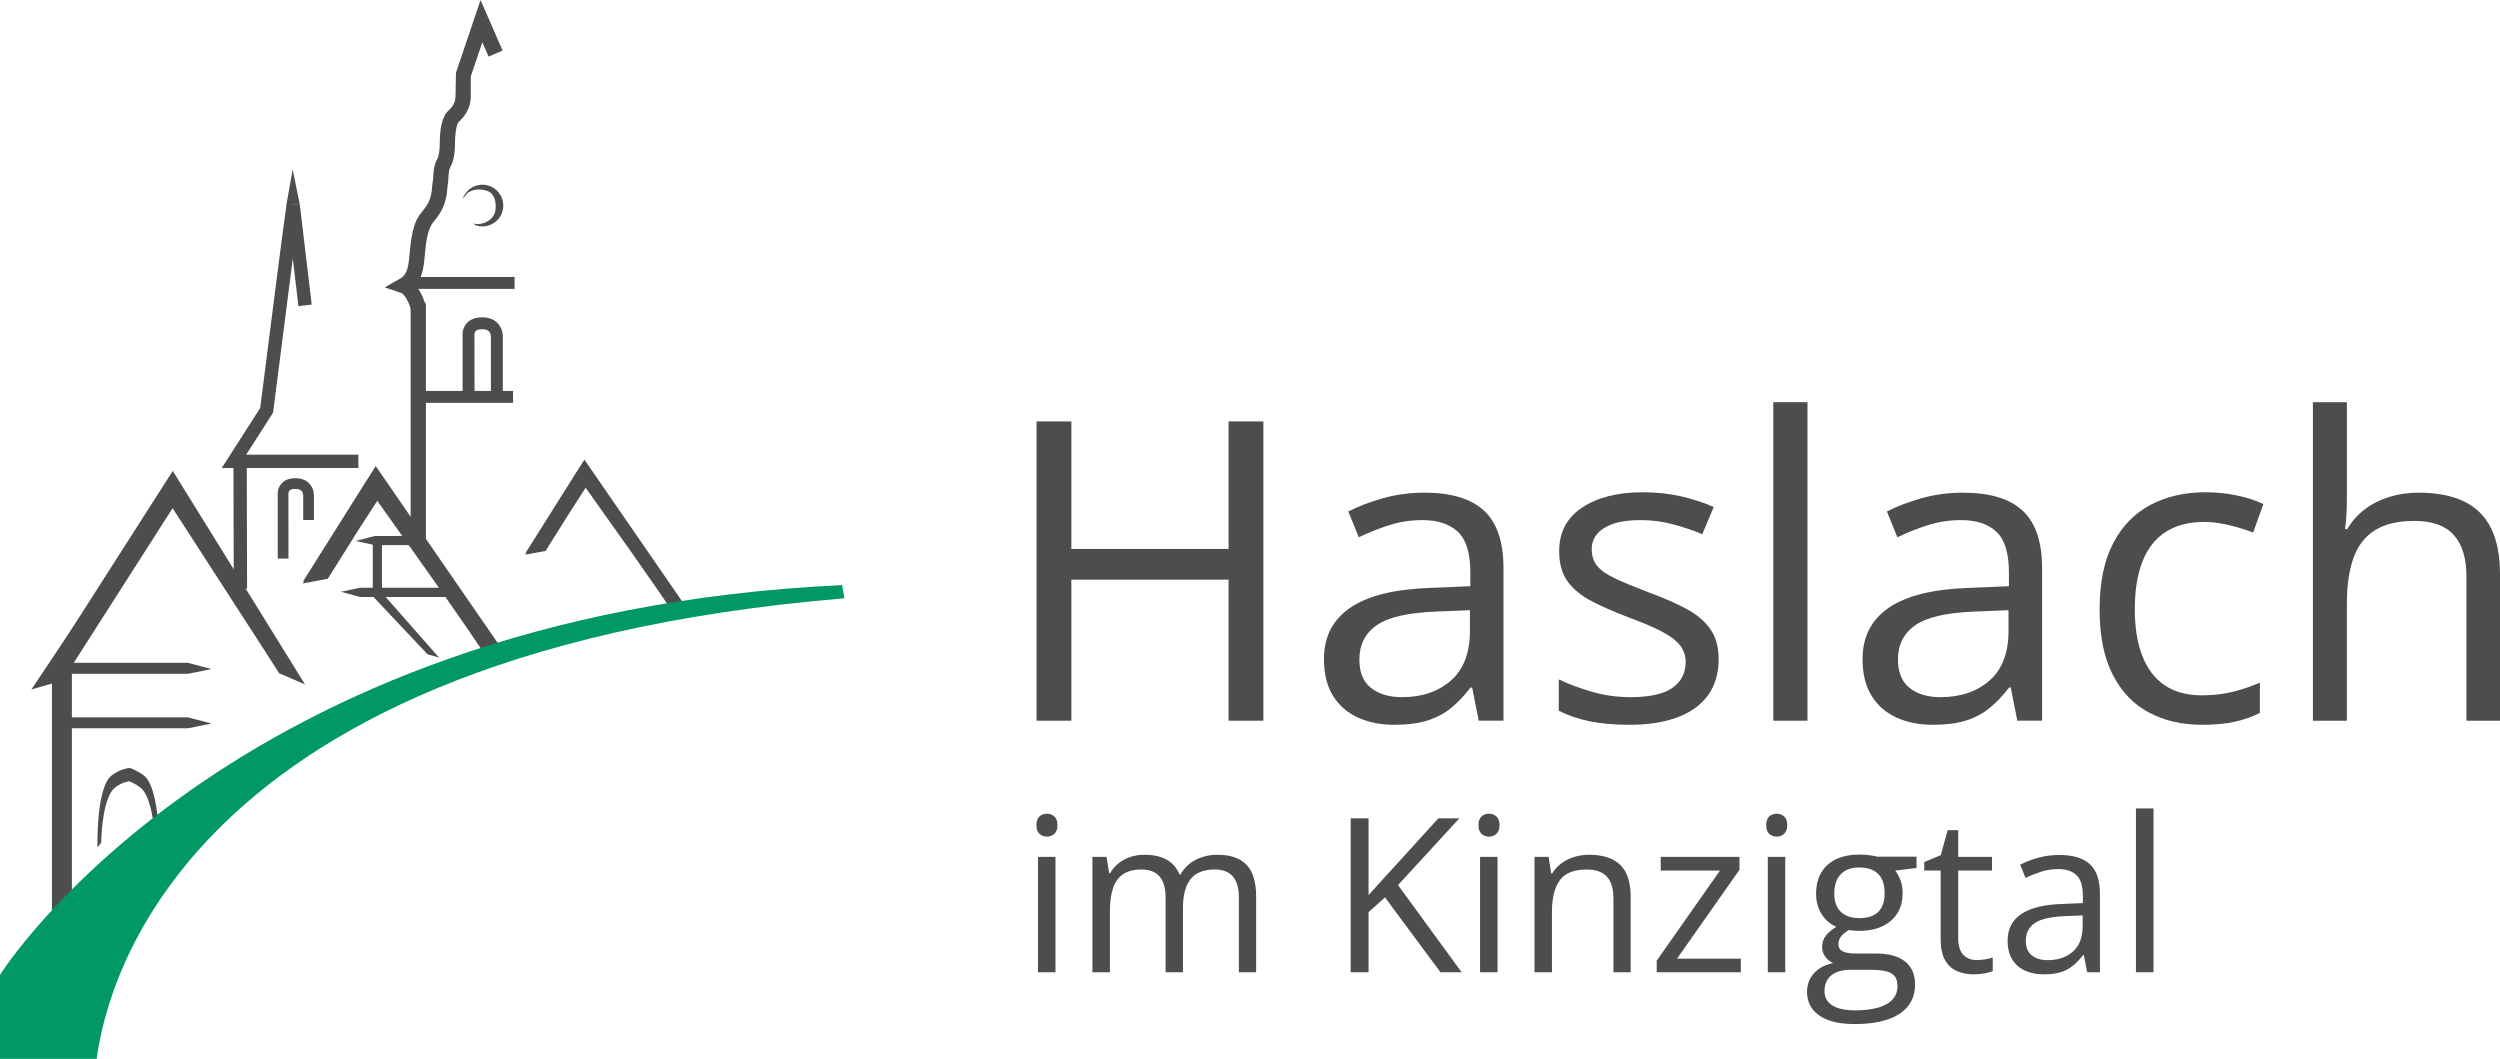 <?xml version="1.0" encoding="UTF-8"?><svg id="Ebene_1" xmlns="http://www.w3.org/2000/svg" viewBox="0 0 391.432 165.787"><defs><style>.cls-1{isolation:isolate;}.cls-2{fill:#009864;}.cls-2,.cls-3{stroke-width:0px;}.cls-3{fill:#4d4d4d;}</style></defs><rect class="cls-3" x="64.295" y="47.502" width="2.389" height="37.857"/><path class="cls-3" d="M56.115,73.275h-21.392l6.018-9.394c.382-3.027,3.82-30.101,4.13-31.946l2.067.049,1.864,15.702-2.079.246-.878-7.458c-1.228,9.469-3.037,23.695-3.061,23.902l-.028.236-4.209,6.574h17.568v2.088Z"/><rect class="cls-3" x="36.575" y="72.551" width="2.087" height="19.587" transform="translate(-.201 .092) rotate(-.14)"/><path class="cls-3" d="M45.169,87.462h-1.681v-9.857h0c-.008,0-.151-1.049.557-1.87.333-.396.985-.864,2.174-.864.942,0,1.689.282,2.214.836.755.797.724,1.827.719,1.942v3.772h-1.677v-3.816c0-.04.004-.471-.267-.747-.199-.205-.533-.306-.99-.306-.302,0-.7.044-.895.267-.214.244-.167.662-.167.664l.012,9.98Z"/><polygon class="cls-3" points="44.855 31.977 45.824 26.541 46.938 31.994 44.855 31.977"/><rect class="cls-3" x="63.838" y="43.368" width="16.73" height="1.864"/><path class="cls-3" d="M78.727,61.693h-1.864v-8.975c0-.038.004-.517-.302-.831-.214-.227-.588-.342-1.093-.342-.334,0-.783.054-1.002.308-.222.266-.179.717-.179.721l.012,9.007h-1.868v-8.863h0c-.008,0-.163-1.165.616-2.077.378-.439,1.101-.96,2.421-.96,1.049,0,1.872.314,2.456.93.843.886.807,2.029.803,2.158v8.923Z"/><polygon class="cls-3" points="14.631 98.7 12.56 96.534 4.913 107.951 9.312 106.685 14.631 98.7"/><polygon class="cls-3" points="56.369 92.026 53.377 92.654 56.369 93.471 70.535 93.471 70.535 92.026 56.369 92.026"/><polygon class="cls-3" points="29.436 114.028 33.109 113.289 29.436 112.319 8.522 112.319 8.522 114.028 29.436 114.028"/><polygon class="cls-3" points="29.436 105.497 33.109 104.755 29.436 103.781 8.522 103.781 8.522 105.497 29.436 105.497"/><rect class="cls-3" x="58.365" y="84.453" width="1.438" height="8.391"/><polygon class="cls-3" points="58.679 83.918 55.694 84.691 58.679 85.358 65.877 85.358 65.126 83.918 58.679 83.918"/><polygon class="cls-3" points="68.734 102.953 59.318 92.255 58.265 93.245 66.946 102.446 68.734 102.953"/><path class="cls-3" d="M76.147,102.835l2.647-.908-19.965-28.95-1.328,2.089-.147.231-.012-.012-.87,1.405-9.059,14.398.263-.191-.282.461,3.927-.737,4.483-7.146.008-.008s.008-.01.012-.028l3.243-5.024c15.092,21.137,17.08,24.42,17.08,24.42Z"/><path class="cls-3" d="M20.235,120.245c-.052.006-1.339.105-2.715,1.135-2.488,1.868-2.262,10.998-2.262,11.304l.588-.731c.012-1.963.41-7.335,2.194-8.669,1.041-.785,1.987-.928,2.182-.956.191.074.938.356,1.769.988,1.713,1.292,2.277,6.683,2.353,8.65l.565.076c-.008-.304-.008-8.822-2.393-10.624-1.093-.825-2.083-1.141-2.118-1.15"/><path class="cls-3" d="M78.624,33.233c.576-1.707-.338-3.563-2.051-4.138-.823-.278-1.713-.219-2.492.165-.783.39-1.367,1.061-1.638,1.886l.751-.932c.934-.626,1.987-.694,3.116-.314,1.121.381,1.419,1.798,1.268,2.977-.238,1.794-2.357,2.486-3.486,2.106l.394.296c1.701.576,3.566-.342,4.138-2.047Z"/><path class="cls-3" d="M105.533,96.15l2.138-.733-16.169-23.449-1.073,1.687-.123.189-.004-.01-.708,1.137-7.341,11.666.219-.157-.234.374,3.184-.596,3.633-5.787.012-.006s0-.01.004-.024l2.627-4.07c12.222,17.119,13.836,19.78,13.836,19.78Z"/><path class="cls-3" d="M64.339,48.416c-.267-.944-.954-2.361-1.57-2.568l-2.532-.847,2.309-1.324c.537-.304,1.268-.721,1.491-2.991l.071-.759c.243-2.51.489-5.107,1.928-6.691.008-.034.127-.177.243-.328.612-.785,1.304-1.675,1.395-3.865l.024-.189c.084-.41.103-.809.127-1.197.052-.846.107-1.804.656-2.796.19-.318.373-1.23.373-2.409,0-1.852.251-4.233,1.439-5.199.457-.455,1.029-1.08,1.029-2.222l.068-3.639L75.241,0l3.45,7.912-2.194.956-.978-2.242-1.809,5.346v3.061c0,2.178-1.196,3.38-1.772,3.957l-.159.135c-.215.226-.54,1.52-.54,3.329,0,.916-.091,2.603-.688,3.607-.266.479-.298,1.036-.341,1.735-.024.467-.06.944-.147,1.439-.143,2.894-1.2,4.247-1.9,5.144-.099.123-.19.242-.274.355-.986,1.107-1.197,3.301-1.395,5.421l-.08.773c-.183,1.862-.703,2.997-1.347,3.75.99,1.135,1.467,2.701,1.574,3.108l-2.301.63Z"/><rect class="cls-3" x="64.371" y="61.211" width="15.962" height="1.866"/><path class="cls-3" d="M11.256,104.235c.437-.69,13.53-21.173,15.768-24.667,16.082,24.842,16.678,25.843,16.678,25.843l4.058,1.751-20.709-33.433-1.332,2.079-17.588,27.515v48.188h3.124v-47.275Z"/><path class="cls-2" d="M132.203,93.68l-.342-2.067C35.359,96.092.004,152.63.004,152.63l-.004,13.156h15.132c1.053-7.236,9.205-63.146,117.071-72.107Z"/><g id="Haslach" class="cls-1"><g class="cls-1"><path class="cls-3" d="M197.809,112.842h-5.448v-22.084h-24.615v22.084h-5.449v-46.859h5.449v19.968h24.615v-19.968h5.448v46.859Z"/><path class="cls-3" d="M223.034,77.137c4.188,0,7.297.941,9.327,2.821,2.029,1.88,3.045,4.883,3.045,9.006v23.878h-3.878l-1.026-5.192h-.256c-.983,1.282-2.009,2.356-3.077,3.221s-2.303,1.518-3.702,1.955c-1.399.438-3.114.657-5.144.657-2.137,0-4.033-.374-5.689-1.122-1.656-.748-2.96-1.88-3.91-3.397-.951-1.517-1.427-3.44-1.427-5.769,0-3.504,1.389-6.196,4.167-8.077,2.777-1.88,7.008-2.906,12.692-3.077l6.058-.256v-2.147c0-3.034-.652-5.161-1.955-6.378-1.304-1.218-3.142-1.827-5.513-1.827-1.838,0-3.59.268-5.257.801-1.667.535-3.248,1.165-4.743,1.891l-1.635-4.039c1.581-.811,3.397-1.506,5.448-2.083,2.052-.577,4.21-.866,6.475-.866ZM230.149,95.535l-5.353.224c-4.38.171-7.468.887-9.263,2.147-1.795,1.261-2.692,3.045-2.692,5.353,0,2.009.609,3.494,1.827,4.455,1.218.962,2.831,1.442,4.84,1.442,3.119,0,5.673-.865,7.66-2.596,1.987-1.73,2.981-4.327,2.981-7.789v-3.237Z"/><path class="cls-3" d="M269.092,103.227c0,2.243-.561,4.129-1.684,5.657-1.121,1.528-2.724,2.676-4.808,3.446-2.083.769-4.567,1.154-7.452,1.154-2.457,0-4.583-.192-6.378-.577-1.795-.384-3.365-.929-4.711-1.634v-4.904c1.431.706,3.141,1.346,5.128,1.923,1.987.577,4.017.865,6.09.865,3.033,0,5.234-.491,6.603-1.474,1.367-.983,2.051-2.318,2.051-4.006,0-.962-.273-1.811-.817-2.548s-1.458-1.453-2.74-2.147c-1.282-.694-3.056-1.458-5.32-2.292-2.243-.855-4.183-1.704-5.817-2.548-1.635-.844-2.896-1.875-3.782-3.093-.887-1.218-1.33-2.799-1.33-4.744,0-2.97,1.202-5.251,3.606-6.843,2.403-1.591,5.561-2.388,9.471-2.388,2.115,0,4.097.208,5.945.625,1.849.417,3.574.978,5.177,1.683l-1.795,4.263c-1.453-.62-3.003-1.143-4.647-1.571-1.645-.427-3.323-.641-5.032-.641-2.457,0-4.343.406-5.657,1.218s-1.971,1.923-1.971,3.333c0,1.09.304,1.987.913,2.692s1.587,1.368,2.933,1.987c1.347.62,3.12,1.346,5.32,2.18,2.201.812,4.103,1.65,5.705,2.516,1.603.865,2.837,1.913,3.702,3.141.865,1.229,1.299,2.805,1.299,4.728Z"/><path class="cls-3" d="M283.003,112.842h-5.353v-49.872h5.353v49.872Z"/><path class="cls-3" d="M307.362,77.137c4.188,0,7.297.941,9.327,2.821,2.029,1.88,3.045,4.883,3.045,9.006v23.878h-3.878l-1.026-5.192h-.256c-.983,1.282-2.009,2.356-3.077,3.221s-2.303,1.518-3.702,1.955c-1.399.438-3.114.657-5.144.657-2.137,0-4.033-.374-5.689-1.122-1.656-.748-2.96-1.88-3.91-3.397-.951-1.517-1.427-3.44-1.427-5.769,0-3.504,1.389-6.196,4.167-8.077,2.777-1.88,7.008-2.906,12.692-3.077l6.058-.256v-2.147c0-3.034-.652-5.161-1.955-6.378-1.304-1.218-3.142-1.827-5.513-1.827-1.838,0-3.59.268-5.257.801-1.667.535-3.248,1.165-4.743,1.891l-1.635-4.039c1.581-.811,3.397-1.506,5.448-2.083,2.052-.577,4.21-.866,6.475-.866ZM314.477,95.535l-5.353.224c-4.38.171-7.468.887-9.263,2.147-1.795,1.261-2.692,3.045-2.692,5.353,0,2.009.609,3.494,1.827,4.455,1.218.962,2.831,1.442,4.84,1.442,3.119,0,5.673-.865,7.66-2.596,1.987-1.73,2.981-4.327,2.981-7.789v-3.237Z"/><path class="cls-3" d="M344.766,113.483c-3.163,0-5.951-.652-8.365-1.955-2.415-1.303-4.295-3.291-5.642-5.962-1.346-2.67-2.019-6.036-2.019-10.096,0-4.252.71-7.729,2.131-10.433,1.421-2.703,3.382-4.706,5.882-6.01,2.5-1.303,5.342-1.955,8.525-1.955,1.752,0,3.445.176,5.08.529s2.976.796,4.022,1.33l-1.603,4.456c-1.068-.427-2.303-.812-3.702-1.154-1.399-.341-2.708-.513-3.926-.513-2.437,0-4.461.524-6.074,1.571s-2.82,2.585-3.621,4.615c-.802,2.03-1.202,4.53-1.202,7.5,0,2.842.39,5.268,1.17,7.276.779,2.009,1.943,3.542,3.493,4.599,1.549,1.058,3.488,1.586,5.817,1.586,1.859,0,3.536-.197,5.032-.593,1.495-.395,2.853-.86,4.07-1.394v4.744c-1.175.598-2.483,1.058-3.926,1.378-1.442.321-3.157.481-5.144.481Z"/><path class="cls-3" d="M367.459,62.97v14.904c0,.855-.021,1.715-.065,2.58-.043.866-.117,1.662-.225,2.388h.353c.726-1.239,1.65-2.281,2.772-3.125,1.122-.844,2.398-1.485,3.831-1.923,1.431-.438,2.948-.657,4.551-.657,2.82,0,5.177.449,7.067,1.346,1.892.897,3.312,2.287,4.263,4.167.951,1.88,1.427,4.316,1.427,7.308v22.885h-5.257v-22.532c0-2.927-.668-5.117-2.003-6.57-1.336-1.453-3.382-2.18-6.138-2.18-2.607,0-4.686.497-6.234,1.49-1.55.994-2.66,2.452-3.333,4.375-.674,1.923-1.01,4.274-1.01,7.051v18.366h-5.32v-49.872h5.32Z"/></g></g><g id="im_Kinzigtal" class="cls-1"><g class="cls-1"><path class="cls-3" d="M163.923,127.403c.45,0,.838.145,1.162.436.323.291.486.745.486,1.36,0,.605-.163,1.055-.486,1.352-.324.296-.712.445-1.162.445-.473,0-.866-.148-1.179-.445-.314-.297-.47-.748-.47-1.352,0-.615.156-1.068.47-1.36.312-.291.706-.436,1.179-.436ZM165.258,134.161v18.066h-2.736v-18.066h2.736Z"/><path class="cls-3" d="M190.66,133.832c1.989,0,3.489.519,4.5,1.558s1.517,2.706,1.517,5.002v11.835h-2.703v-11.703c0-1.461-.316-2.558-.948-3.289s-1.568-1.096-2.811-1.096c-1.747,0-3.016.505-3.808,1.517-.791,1.011-1.187,2.5-1.187,4.467v10.104h-2.72v-11.703c0-.978-.141-1.792-.42-2.44-.28-.648-.698-1.134-1.253-1.458-.556-.324-1.256-.486-2.102-.486-1.198,0-2.16.247-2.885.742-.726.495-1.25,1.228-1.574,2.201-.324.972-.486,2.167-.486,3.585v9.56h-2.736v-18.066h2.209l.412,2.555h.148c.362-.626.818-1.154,1.368-1.583.549-.428,1.164-.752,1.846-.972s1.406-.33,2.176-.33c1.374,0,2.524.255,3.453.766.929.511,1.602,1.289,2.019,2.333h.148c.594-1.044,1.406-1.821,2.439-2.333,1.033-.511,2.165-.766,3.396-.766Z"/><path class="cls-3" d="M228.852,152.227h-3.313l-8.688-11.72-2.571,2.308v9.412h-2.802v-24.099h2.802v12.017c.627-.714,1.27-1.426,1.929-2.135.659-.709,1.313-1.426,1.962-2.151l7.038-7.731h3.28l-9.594,10.451,9.957,13.648Z"/><path class="cls-3" d="M233.138,127.403c.45,0,.838.145,1.162.436.323.291.486.745.486,1.36,0,.605-.163,1.055-.486,1.352-.324.296-.712.445-1.162.445-.473,0-.866-.148-1.179-.445-.314-.297-.47-.748-.47-1.352,0-.615.156-1.068.47-1.36.312-.291.706-.436,1.179-.436ZM234.473,134.161v18.066h-2.736v-18.066h2.736Z"/><path class="cls-3" d="M248.813,133.832c2.143,0,3.764.525,4.863,1.574,1.099,1.049,1.647,2.733,1.647,5.052v11.77h-2.703v-11.588c0-1.505-.344-2.632-1.03-3.379-.686-.747-1.738-1.121-3.156-1.121-2,0-3.407.566-4.22,1.698-.814,1.132-1.22,2.775-1.22,4.929v9.461h-2.736v-18.066h2.209l.412,2.604h.148c.384-.637.873-1.173,1.467-1.607.593-.434,1.258-.764,1.994-.989s1.511-.338,2.324-.338Z"/><path class="cls-3" d="M272.567,152.227h-13.171v-1.813l9.907-14.11h-9.28v-2.143h12.329v2.027l-9.774,13.913h9.989v2.126Z"/><path class="cls-3" d="M278.188,127.403c.45,0,.838.145,1.162.436.323.291.486.745.486,1.36,0,.605-.163,1.055-.486,1.352-.324.296-.712.445-1.162.445-.473,0-.866-.148-1.179-.445-.314-.297-.47-.748-.47-1.352,0-.615.156-1.068.47-1.36.312-.291.706-.436,1.179-.436ZM279.523,134.161v18.066h-2.736v-18.066h2.736Z"/><path class="cls-3" d="M290.352,160.337c-2.374,0-4.203-.443-5.489-1.327-1.285-.885-1.929-2.124-1.929-3.717,0-1.133.36-2.1,1.08-2.901s1.717-1.335,2.991-1.599c-.473-.22-.876-.55-1.211-.989-.336-.44-.503-.945-.503-1.517,0-.659.184-1.239.552-1.739s.932-.981,1.69-1.442c-.945-.384-1.712-1.036-2.3-1.953s-.882-1.986-.882-3.206c0-1.296.269-2.404.808-3.321.538-.917,1.318-1.618,2.341-2.102,1.022-.483,2.258-.725,3.709-.725.318,0,.64.014.964.041.324.028.635.066.932.116.297.049.555.107.774.173h6.198v1.764l-3.33.412c.33.429.605.945.824,1.55s.33,1.275.33,2.011c0,1.802-.61,3.234-1.83,4.294-1.22,1.061-2.896,1.59-5.027,1.59-.506,0-1.022-.043-1.55-.132-.538.297-.947.627-1.228.989-.28.363-.421.78-.421,1.253,0,.352.107.632.321.841.215.209.525.36.932.453.406.094.895.14,1.467.14h3.182c1.967,0,3.476.412,4.524,1.236,1.05.824,1.574,2.028,1.574,3.61,0,2-.814,3.533-2.439,4.599-1.626,1.066-3.978,1.6-7.055,1.6ZM290.434,158.194c1.495,0,2.733-.151,3.718-.453.983-.303,1.72-.736,2.208-1.302.489-.566.734-1.239.734-2.019,0-.726-.165-1.272-.495-1.641-.329-.368-.814-.615-1.45-.741-.638-.126-1.418-.19-2.341-.19h-3.132c-.814,0-1.522.126-2.127.379s-1.068.626-1.393,1.121c-.324.494-.486,1.109-.486,1.846,0,.979.412,1.723,1.236,2.233.824.512,2,.767,3.527.767ZM291.143,143.754c1.308,0,2.291-.33,2.95-.989.66-.66.989-1.621.989-2.885,0-1.352-.335-2.365-1.005-3.042-.671-.676-1.66-1.014-2.968-1.014-1.252,0-2.217.349-2.893,1.047s-1.014,1.717-1.014,3.058c0,1.231.341,2.176,1.022,2.835.682.659,1.654.989,2.918.989Z"/><path class="cls-3" d="M309.473,150.315c.45,0,.912-.038,1.385-.115s.857-.17,1.154-.28v2.126c-.319.144-.762.264-1.327.363-.566.099-1.118.148-1.657.148-.956,0-1.824-.168-2.604-.503s-1.403-.904-1.87-1.706c-.468-.803-.701-1.912-.701-3.33v-10.714h-2.571v-1.335l2.588-1.071,1.088-3.923h1.648v4.187h5.291v2.143h-5.291v10.632c0,1.132.261,1.978.783,2.538.521.56,1.217.841,2.085.841Z"/><path class="cls-3" d="M322.429,133.864c2.154,0,3.753.484,4.797,1.451,1.044.967,1.566,2.511,1.566,4.632v12.28h-1.995l-.527-2.67h-.132c-.506.659-1.033,1.211-1.582,1.656-.55.445-1.185.78-1.904,1.006-.72.225-1.602.338-2.646.338-1.099,0-2.074-.192-2.926-.577s-1.522-.967-2.011-1.747c-.489-.78-.733-1.77-.733-2.968,0-1.802.714-3.187,2.143-4.153,1.429-.967,3.604-1.495,6.527-1.583l3.115-.132v-1.105c0-1.56-.335-2.654-1.005-3.28-.671-.626-1.616-.94-2.836-.94-.944,0-1.846.137-2.703.412-.856.275-1.67.599-2.439.972l-.841-2.077c.814-.417,1.747-.775,2.803-1.071,1.055-.297,2.164-.445,3.329-.445ZM326.089,143.326l-2.753.116c-2.253.088-3.841.456-4.764,1.105-.924.648-1.385,1.566-1.385,2.752,0,1.033.312,1.797.94,2.291.626.495,1.456.742,2.489.742,1.603,0,2.917-.445,3.939-1.335,1.022-.891,1.533-2.226,1.533-4.006v-1.665Z"/><path class="cls-3" d="M337.182,152.227h-2.753v-25.648h2.753v25.648Z"/></g></g></svg>